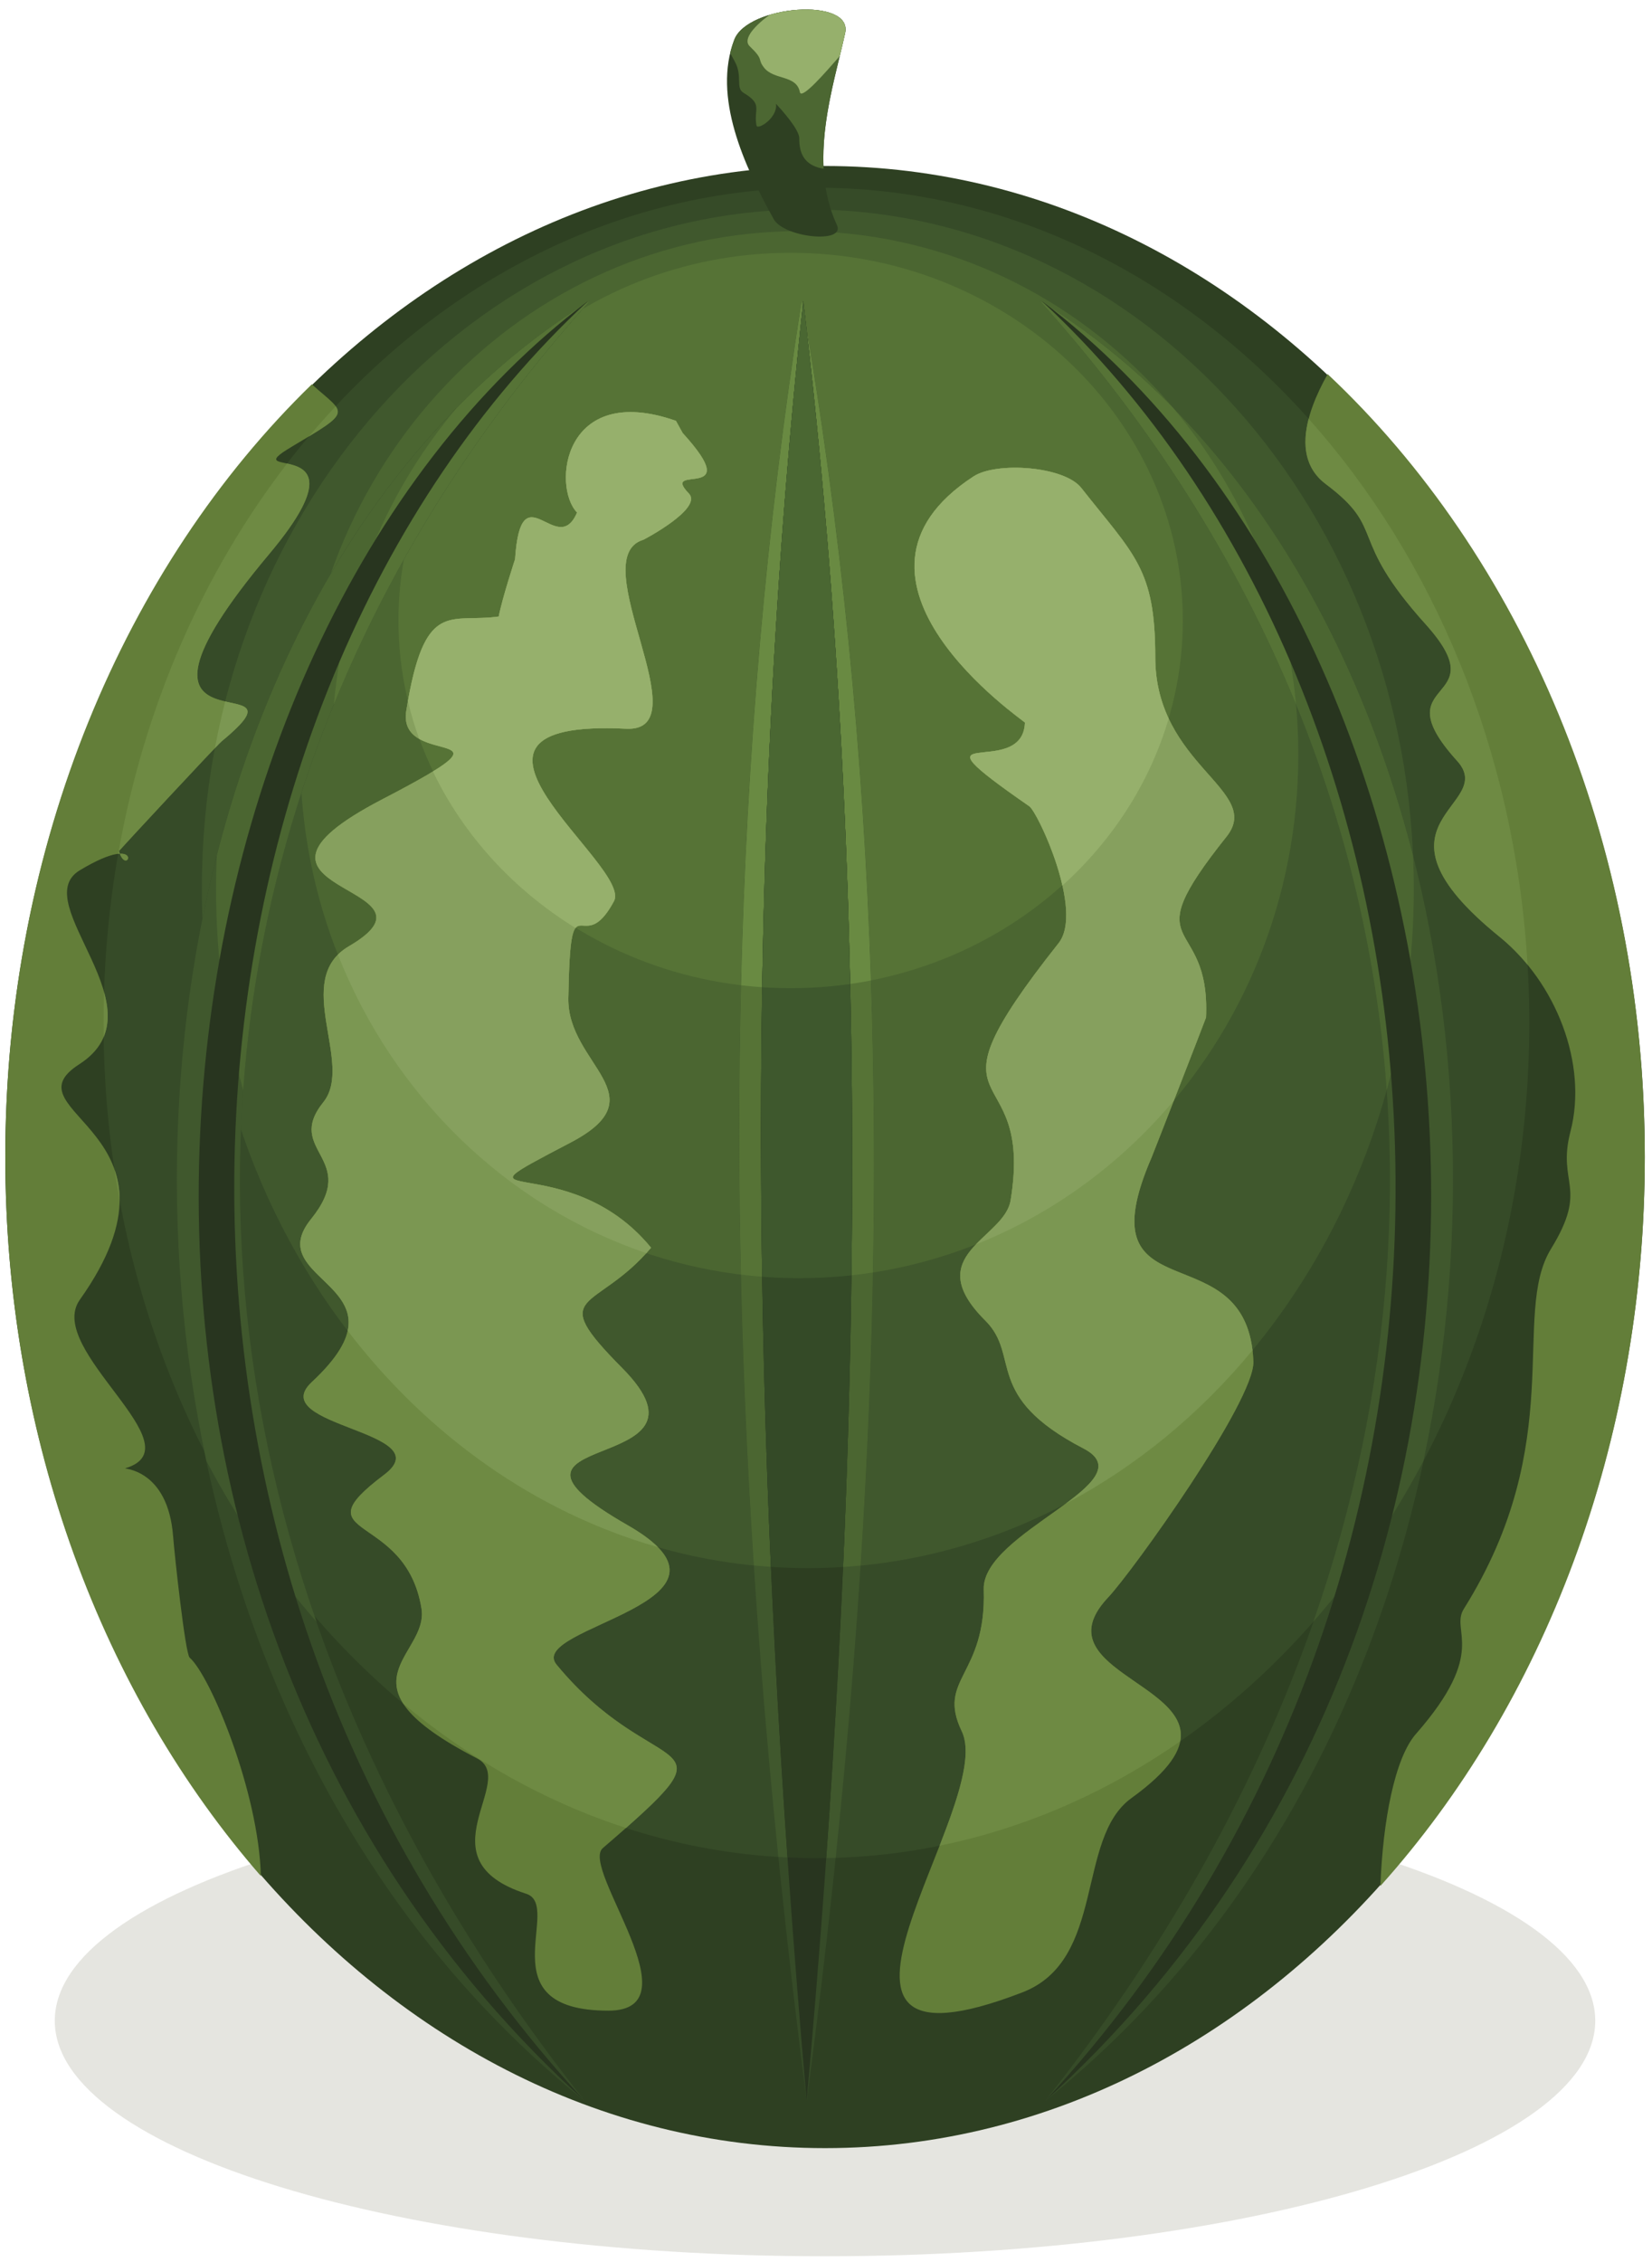 <?xml version="1.0" encoding="UTF-8"?>
<!DOCTYPE svg  PUBLIC '-//W3C//DTD SVG 1.1//EN'  'http://www.w3.org/Graphics/SVG/1.1/DTD/svg11.dtd'>
<svg version="1.1" viewBox="0 0 469 642" xmlns="http://www.w3.org/2000/svg">
<path d="m234.22 640.34c120.44 0 218.67-30.027 218.67-66.844 0-36.815-98.232-66.842-218.67-66.842-120.44 0-218.67 30.027-218.67 66.842 0 36.817 98.233 66.844 218.67 66.844" fill="#E5E5E0"/>
<path d="m234.22 609.65c128.18 0 232.73-126.35 232.73-281.27s-104.54-281.27-232.73-281.27c-128.18 0-232.72 126.35-232.72 281.27s104.54 281.27 232.72 281.27" fill="#2E4022"/>
<path d="m231.78 53.271c111.77 0 202.38 106.13 202.38 237.04 0 130.91-90.61 237.04-202.38 237.04-111.77 0-202.38-106.13-202.38-237.04 0-130.91 90.611-237.04 202.38-237.04" fill="#364B28"/>
<path d="m229.34 59.434c95.01 0 172.03 86.323 172.03 192.81 0 106.48-77.021 192.81-172.03 192.81-95.012 0-172.04-86.325-172.04-192.81 0-106.49 77.023-192.81 172.04-192.81" fill="#40582D"/>
<path d="m226.9 65.596c78.252 0 141.69 66.521 141.69 148.58 0 82.058-63.435 148.58-141.69 148.58s-141.69-66.519-141.69-148.58c0-82.057 63.436-148.58 141.69-148.58" fill="#4B6631"/>
<path d="m224.46 280.45c61.323 0 111.34-46.874 111.34-104.35 0-57.472-50.017-104.35-111.34-104.35-61.326 0-111.34 46.875-111.34 104.35 0 57.473 50.016 104.35 111.34 104.35" fill="#567336"/>
<path d="m227.61 85.407c30.299 173.18 23.777 342.79 1.412 510.88-22.222-171.43-28.083-342-1.412-510.88" fill="#364B28"/>
<path d="m227.61 85.407c26.156 149.5 24.871 296.35 9.639 441.85-1.815 0.058-3.633 0.089-5.461 0.089-3.629 0-7.237-0.118-10.817-0.339-15.156-148.1-16.438-295.49 6.639-441.6" fill="#40582D"/>
<path d="m227.61 85.407c21.195 121.15 24.371 240.55 16.709 358.91-4.938 0.477-9.926 0.735-14.971 0.735-5.172 0-10.284-0.271-15.337-0.772-7.827-120.27-5.176-239.99 13.599-358.87" fill="#4B6631"/>
<path d="m227.61 85.407c16.24 92.829 21.9 184.63 20.211 275.73-6.826 1.059-13.807 1.615-20.916 1.615-5.6 0-11.122-0.351-16.554-1.014-2.106-92.52 2.784-184.67 17.259-276.33" fill="#567336"/>
<path d="m227.61 85.407c11.328 64.748 17.508 129 19.637 192.86-7.356 1.433-14.975 2.19-22.784 2.19-4.767 0-9.465-0.283-14.075-0.827 1.595-64.956 7.035-129.71 17.222-194.22" fill="#698A42"/>
<path d="m228.05 85.407c20.516 173.18 16.102 342.79 0.955 510.88-15.046-171.43-19.014-342-0.955-510.88" fill="#28351F"/>
<path d="m228.05 85.407c17.715 149.52 16.84 296.38 6.524 441.9-0.932 0.016-1.86 0.042-2.793 0.042-2.754 0-5.491-0.083-8.219-0.212-10.27-148.15-11.142-295.57 4.488-441.73" fill="#2D3E21"/>
<path d="m228.05 85.407c14.369 121.28 16.506 240.82 11.297 359.31-3.314 0.213-6.648 0.334-10.006 0.334-3.521 0-7.013-0.134-10.482-0.366-5.321-120.4-3.537-240.26 9.191-359.28" fill="#344A27"/>
<path d="m228.05 85.407c11.03 93.103 14.854 185.18 13.676 276.54-4.873 0.532-9.82 0.808-14.828 0.808-3.541 0-7.05-0.139-10.524-0.408-1.45-92.722 1.852-185.08 11.676-276.94" fill="#3E582D"/>
<path d="m228.05 85.407c7.711 65.084 11.899 129.66 13.319 193.85-5.516 0.788-11.164 1.197-16.913 1.197-2.714 0-5.407-0.096-8.075-0.275 1.067-65.14 4.751-130.08 11.669-194.77" fill="#4A6732"/>
<path d="m295.27 85.407c147.68 91.372 164.28 380.15 1.41 510.88 133.38-168.47 128.23-366.76-1.41-510.88" fill="#364B28"/>
<path d="m295.27 85.407c95.601 59.152 136.24 201.03 108.85 329.21-8.793 16.69-19.307 32.004-31.247 45.609 46.055-131.92 18.309-268.19-77.603-374.82" fill="#40582D"/>
<path d="m295.27 85.407c52.803 32.671 88.828 90.583 105.9 157.48 0.133 3.101 0.205 6.22 0.205 9.357 0 19.914-2.695 39.122-7.695 57.193-5.797-80.659-39.035-158.03-98.406-224.03" fill="#4B6631"/>
<path d="m295.27 85.407c13.713 8.484 26.291 18.674 37.701 30.278 19.33 22.877 32.033 52.047 34.959 84.21-16.603-40.592-40.889-79.167-72.66-114.49" fill="#567336"/>
<path d="m295.72 85.407c129.37 97.261 164.11 362.84 0.955 510.88 143.15-155.08 122.13-396.71-0.955-510.88" fill="#28351F"/>
<path d="m167.44 85.407c-147.68 91.372-164.28 380.15-1.41 510.88-133.38-168.47-128.23-366.76 1.41-510.88" fill="#364B28"/>
<path d="m167.44 85.407c-95.602 59.152-136.24 201.03-108.85 329.21 8.794 16.69 19.308 32.004 31.248 45.609-46.056-131.92-18.308-268.19 77.603-374.82" fill="#40582D"/>
<path d="m167.44 85.407c-52.803 32.671-88.83 90.583-105.9 157.48-0.13 3.101-0.204 6.22-0.204 9.357 0 19.914 2.696 39.122 7.697 57.193 5.794-80.659 39.034-158.03 98.405-224.03" fill="#4B6631"/>
<path d="m167.44 85.407c-13.711 8.484-26.29 18.674-37.701 30.278-19.329 22.877-32.033 52.047-34.959 84.21 16.604-40.592 40.889-79.167 72.66-114.49" fill="#567336"/>
<path d="m166.99 85.407c-129.37 97.261-164.11 362.84-0.954 510.88-143.15-155.08-122.13-396.71 0.954-510.88" fill="#28351F"/>
<path d="m276.41 135.2c-44.944 29.275 14.58 69.516 14.57 69.871-0.561 16.828-35.496-1.72 1.254 23.764 2.39 1.657 15.572 29.666 8.293 38.85-41.053 51.818-6.731 30.681-13.613 72.984-1.79 10.992-26.006 15.392-7.176 34.129 10.17 10.119-0.764 21.436 27.855 36.287 18.369 9.532-28.842 23.628-28.318 40.023 0.787 24.687-13.465 25.161-6.221 40.27 10.133 21.135-55.743 102.19 17.19 74.075 23.845-9.195 15.093-43.673 30.964-55.14 43.514-31.437-30.267-31.863-6.603-56.967 6.941-7.362 41.66-55.812 41.227-66.953-1.477-37.772-48.831-11.942-28.895-57.921 0.477-1.098 15.436-39.526 15.443-39.696 1.336-29.898-21.17-17.541 5.811-51.32 10.523-13.176-20.217-20.133-20.217-50.937 0-25.2-5.955-28.915-21.008-48.046-4.873-6.192-24.095-7.482-30.556-3.273zm-84.513-15.756c-31.984-11.202-35.246 18.599-28.073 26.014-5.643 13.321-15.919-12.242-17.596 13.232-7e-3 0.067-3.62 10.983-4.64 16.288-13.91 1.956-21.086-5.297-26.246 26.737-2.759 17.123 35.765 3.035-6.685 25.074-51.57 26.775 20.9 23.95-9.603 41.77-16.308 9.527 1.567 33.281-7.259 44.253-11.199 13.923 10.588 15.783-3.492 33.176-14.723 18.189 29.967 18.529 0.219 46.246-13.562 12.634 37.012 13.916 20.516 26.326-24.569 18.49 6.12 10.118 10.615 37.951 2.189 13.562-25.638 21.169 15.742 42.507 12.032 6.205-16.133 28.755 13.997 38.443 10.593 3.405-11.785 33.175 23.325 33.175 25.243 0-8.135-40.499-1.582-46.134 40.111-34.499 15.391-17.497-13.124-52.057-8.851-10.731 58.53-17.602 20.191-39.562-48.319-27.672 29.298-13.498-1.584-44.634-21.966-22.148-7.554-15.497 8.212-34.131-23.906-29.198-60.904-9.922-22.862-29.847 25.424-13.316-0.96-22.11-0.628-40.979 0.628-35.58 3.646-10.158 12.959-27.529 5.381-10.037-57.025-51.912 3.438-48.946 21.776 1.069-12.365-48.547 4.94-53.638 0.084-0.025 16.971-8.873 12.878-13.123-8.508-8.833 16.536 2.895-1.747-17.147l-1.911-3.465zm-117.84 412.98c-44.685-51.252-72.554-123.71-72.554-204.05 0-88.672 33.963-167.74 87.009-219.3 9.748 8.66 11.753 7.313-5.779 17.765-16.999 10.132 23.698-5.352-6.305 30.393-51.823 61.748 14.905 29.695-13.504 53.147-1.49 1.231-28.611 30.467-29.14 31.13 2.286 8.185 7.945-6-11.131 5.484-15.259 9.189 24.043 39.519-0.163 55.057-21.335 13.696 34.142 18.988 0.163 66.844-10.045 14.149 33.614 41.659 12.878 47.826-0.575 0.173 12.132 0.177 13.615 19.289 0.435 5.622 3.461 33.361 4.692 34.432 5.858 5.096 19.644 38.14 20.219 61.977zm302.86-426.25c54.785 51.46 90.043 131.85 90.043 222.2 0 81.827-28.92 155.48-75.069 206.88 0.698-18.527 4.076-36.301 10.084-43.144 20.707-23.592 9.602-29.121 13.614-35.522 29.744-47.442 13.271-83.507 24.746-102.17 10.81-17.588 1.611-18.286 5.511-33.259 5.016-19.255-4.164-42.354-20.134-55.303-40.543-32.871-0.245-36.879-12.032-49.9-21.892-24.187 11.953-15.579-8.976-38.824-22.596-25.095-10.74-26.547-28.348-39.778-9.056-6.807-6.264-19.054 0.561-31.176" fill="#637E39"/>
<path d="m87.712 123.86c7.451-4.517 9.314-6.143 7.588-8.563-2.594 2.776-5.12 5.635-7.588 8.563zm-54.156 118.47c5.228-0.561 1.863 5.05 0.225-0.812 0.529-0.663 27.65-29.899 29.14-31.13 28.409-23.452-38.319 8.601 13.504-53.147 18.359-21.872 10.246-24.564 5.08-25.679-23.665 30.709-40.564 68.705-47.949 110.77zm-4.108 51.943c-0.019-1.318-0.044-2.636-0.044-3.96 0-2.917 0.063-5.819 0.151-8.712 1.222 4.416 1.525 8.743-0.107 12.672zm4.507 46.176c-0.516-2.814-1.002-5.642-1.433-8.492 0.883 2.539 1.424 5.35 1.433 8.492zm143.76 178.33c-22.978-7.445-44.319-19.504-63.236-35.293-6.88-10.702 6.733-17.337 5.177-26.981-4.495-27.833-35.184-19.461-10.615-37.951 16.496-12.41-34.078-13.692-20.516-26.326 29.748-27.717-14.942-28.057-0.219-46.246 14.08-17.393-7.707-19.253 3.492-33.176 8.826-10.972-9.049-34.726 7.259-44.253 30.503-17.82-41.967-14.995 9.603-41.77 42.45-22.039 3.926-7.951 6.685-25.074 5.16-32.034 12.336-24.781 26.246-26.737 1.02-5.305 4.633-16.221 4.64-16.288 1.677-25.474 11.953 0.089 17.596-13.232-7.173-7.415-3.911-37.216 28.073-26.014l1.911 3.465c18.283 20.042-6.761 8.314 1.747 17.147 4.093 4.25-12.794 13.098-12.878 13.123-17.305 5.091 16.836 54.707-4.94 53.638-60.463-2.966 1.943 38.909-3.438 48.946-9.313 17.371-12.331-8.051-12.959 27.529-0.332 18.869 26.052 27.663 0.628 40.979-38.042 19.925-1.044 0.649 22.862 29.847-15.766 18.634-30.178 11.983-8.212 34.131 30.882 31.136-46.735 16.962 1.584 44.634 38.339 21.96-29.042 28.831-20.191 39.562 26.79 32.47 50.224 19.431 19.701 46.34zm157.35-24.599c-20.68 14.403-43.732 24.617-68.313 29.633 5.163-13.233 9.489-25.797 6.303-32.441-7.244-15.109 7.008-15.583 6.221-40.27-0.524-16.395 46.687-30.491 28.318-40.023-28.619-14.851-17.685-26.168-27.855-36.287-18.83-18.737 5.386-23.137 7.176-34.129 6.882-42.303-27.44-21.166 13.613-72.984 7.279-9.184-5.903-37.193-8.293-38.85-36.75-25.484-1.815-6.936-1.254-23.764 0.01-0.355-59.514-40.596-14.57-69.871 6.461-4.209 25.683-2.919 30.556 3.273 15.053 19.131 21.008 22.846 21.008 48.046 0 30.804 30.74 37.761 20.217 50.937-26.981 33.779-4.475 21.422-5.811 51.32-7e-3 0.17-14.966 38.598-15.443 39.696-19.936 45.979 27.418 20.149 28.895 57.921 0.433 11.141-34.286 59.591-41.227 66.953-18.729 19.868 23.566 24.282 20.459 40.84zm98.603-220.38c-2.404-2.928-5.072-5.606-7.964-7.952-40.543-32.871-0.245-36.879-12.032-49.9-21.892-24.187 11.953-15.579-8.976-38.824-22.596-25.095-10.74-26.547-28.348-39.778-5.849-4.396-6.754-11.063-4.824-18.499 35.416 39.613 58.57 94.129 62.144 154.95" fill="#6E8A43"/>
<path d="m61.014 212.31c1.023-1.063 1.703-1.755 1.907-1.922 12.115-10 6.93-9.908 1.014-11.301-1.11 4.346-2.082 8.757-2.921 13.223zm125.75 226.78c-34.805-9.935-65.37-31.762-88.047-61.397 3.074-14.153-21.964-17.435-10.409-31.712 14.08-17.393-7.707-19.253 3.492-33.176 8.826-10.972-9.049-34.726 7.259-44.253 30.503-17.82-41.967-14.995 9.603-41.77 42.45-22.039 3.926-7.951 6.685-25.074 5.16-32.034 12.336-24.781 26.246-26.737 1.02-5.305 4.633-16.221 4.64-16.288 1.677-25.474 11.953 0.089 17.596-13.232-7.173-7.415-3.911-37.216 28.073-26.014l1.911 3.465c18.283 20.042-6.761 8.314 1.747 17.147 4.093 4.25-12.794 13.098-12.878 13.123-17.305 5.091 16.836 54.707-4.94 53.638-60.463-2.966 1.943 38.909-3.438 48.946-9.313 17.371-12.331-8.051-12.959 27.529-0.332 18.869 26.052 27.663 0.628 40.979-38.042 19.925-1.044 0.649 22.862 29.847-15.766 18.634-30.178 11.983-8.212 34.131 30.882 31.136-46.735 16.962 1.584 44.634 3.874 2.222 6.653 4.285 8.557 6.214zm168.82-55.881c-14.934 18.07-32.914 32.929-53.032 43.547 8.157-6.032 13.424-11.33 5.045-15.678-28.619-14.851-17.685-26.168-27.855-36.287-18.83-18.737 5.386-23.137 7.176-34.129 6.882-42.303-27.44-21.166 13.613-72.984 7.279-9.184-5.903-37.193-8.293-38.85-36.75-25.484-1.815-6.936-1.254-23.764 0.01-0.355-59.514-40.596-14.57-69.871 6.461-4.209 25.683-2.919 30.556 3.273 15.053 19.131 21.008 22.846 21.008 48.046 0 30.804 30.74 37.761 20.217 50.937-26.981 33.779-4.475 21.422-5.811 51.32-7e-3 0.17-14.966 38.598-15.443 39.696-19.348 44.62 24.678 21.614 28.643 54.744" fill="#7B9752"/>
<path d="m183.5 355.64c-39.693-13.385-71.75-44.623-87.564-84.702 0.865-0.866 1.896-1.665 3.124-2.382 30.503-17.82-41.967-14.995 9.603-41.77 42.45-22.039 3.926-7.951 6.685-25.074 5.16-32.034 12.336-24.781 26.246-26.737 1.02-5.305 4.633-16.221 4.64-16.288 1.677-25.474 11.953 0.089 17.596-13.232-7.173-7.415-3.911-37.216 28.073-26.014l1.911 3.465c18.283 20.042-6.761 8.314 1.747 17.147 4.093 4.25-12.794 13.098-12.878 13.123-17.305 5.091 16.836 54.707-4.94 53.638-60.463-2.966 1.943 38.909-3.438 48.946-9.313 17.371-12.331-8.051-12.959 27.529-0.332 18.869 26.052 27.663 0.628 40.979-38.042 19.925-1.044 0.649 22.862 29.847-0.445 0.529-0.892 1.035-1.336 1.525zm149.76-43.307c-15.134 18.018-34.367 32.159-56.173 40.822 3.898-4.078 9.044-7.644 9.834-12.489 6.882-42.303-27.44-21.166 13.613-72.984 7.279-9.184-5.903-37.193-8.293-38.85-36.75-25.484-1.815-6.936-1.254-23.764 0.01-0.355-59.514-40.596-14.57-69.871 6.461-4.209 25.683-2.919 30.556 3.273 15.053 19.131 21.008 22.846 21.008 48.046 0 30.804 30.74 37.761 20.217 50.937-26.981 33.779-4.475 21.422-5.811 51.32-4e-3 0.097-4.859 12.606-9.127 23.56" fill="#86A05E"/>
<path d="m163.38 263.36c-17.605-10.847-31.735-26.24-40.475-44.406 12.284-7.52 2.206-5.768-3.892-9.252-1.268-3.497-2.339-7.078-3.211-10.731 5.129-28.869 12.285-22.098 25.783-23.997 1.02-5.305 4.633-16.221 4.64-16.288 1.677-25.474 11.953 0.089 17.596-13.232-7.173-7.415-3.911-37.216 28.073-26.014l1.911 3.465c18.283 20.042-6.761 8.314 1.747 17.147 4.093 4.25-12.794 13.098-12.878 13.123-17.305 5.091 16.836 54.707-4.94 53.638-60.463-2.966 1.943 38.909-3.438 48.946-5.695 10.626-9.036 5.242-10.916 7.601zm168.4-59.417c-5.395 18.302-15.969 34.586-30.161 47.378-2.357-10.457-7.919-21.47-9.392-22.49-36.75-25.484-1.815-6.936-1.254-23.764 0.01-0.355-59.514-40.596-14.57-69.871 6.461-4.209 25.683-2.919 30.556 3.273 15.053 19.131 21.008 22.846 21.008 48.046 0 6.891 1.541 12.586 3.813 17.428" fill="#96B06C"/>
<path d="m219.65 62.185c-8.419-15.206-17.41-34.708-11.177-50.934 3.767-9.806 33.682-12.139 31.459-1.872-3.248 15.008-10.736 36.404-2.336 54.475 2.531 5.448-15.035 3.586-17.946-1.669" fill="#2E4022"/>
<path d="m207.29 15.067c0.308-1.289 0.696-2.562 1.178-3.816 3.767-9.806 33.682-12.139 31.459-1.872-2.328 10.746-6.824 24.769-6.109 38.5-0.225-0.027-0.44-0.061-0.637-0.104-4.822-1.032-6.309-4.239-6.267-8.504 0.025-2.519-4.891-7.932-6.602-9.818 0.516 4.039-5.263 7.554-5.541 6.183-0.925-4.607 2.005-5.914-3.666-9.278-2.395-1.42-0.166-4.712-2.544-8.99-0.49-0.883-0.911-1.639-1.271-2.301" fill="#4C6732"/>
<path d="m218.47 4.224c9.855-2.961 22.96-1.767 21.462 5.155-0.447 2.067-0.976 4.257-1.531 6.542-3.857 4.404-10.863 12.545-11.32 10.218-0.975-4.967-7.384-3.329-10.187-6.964-1.993-2.583 0.136-2.031-4.05-6.042-2.18-2.089 1.721-6.066 5.626-8.909" fill="#96B06C"/>
</svg>
